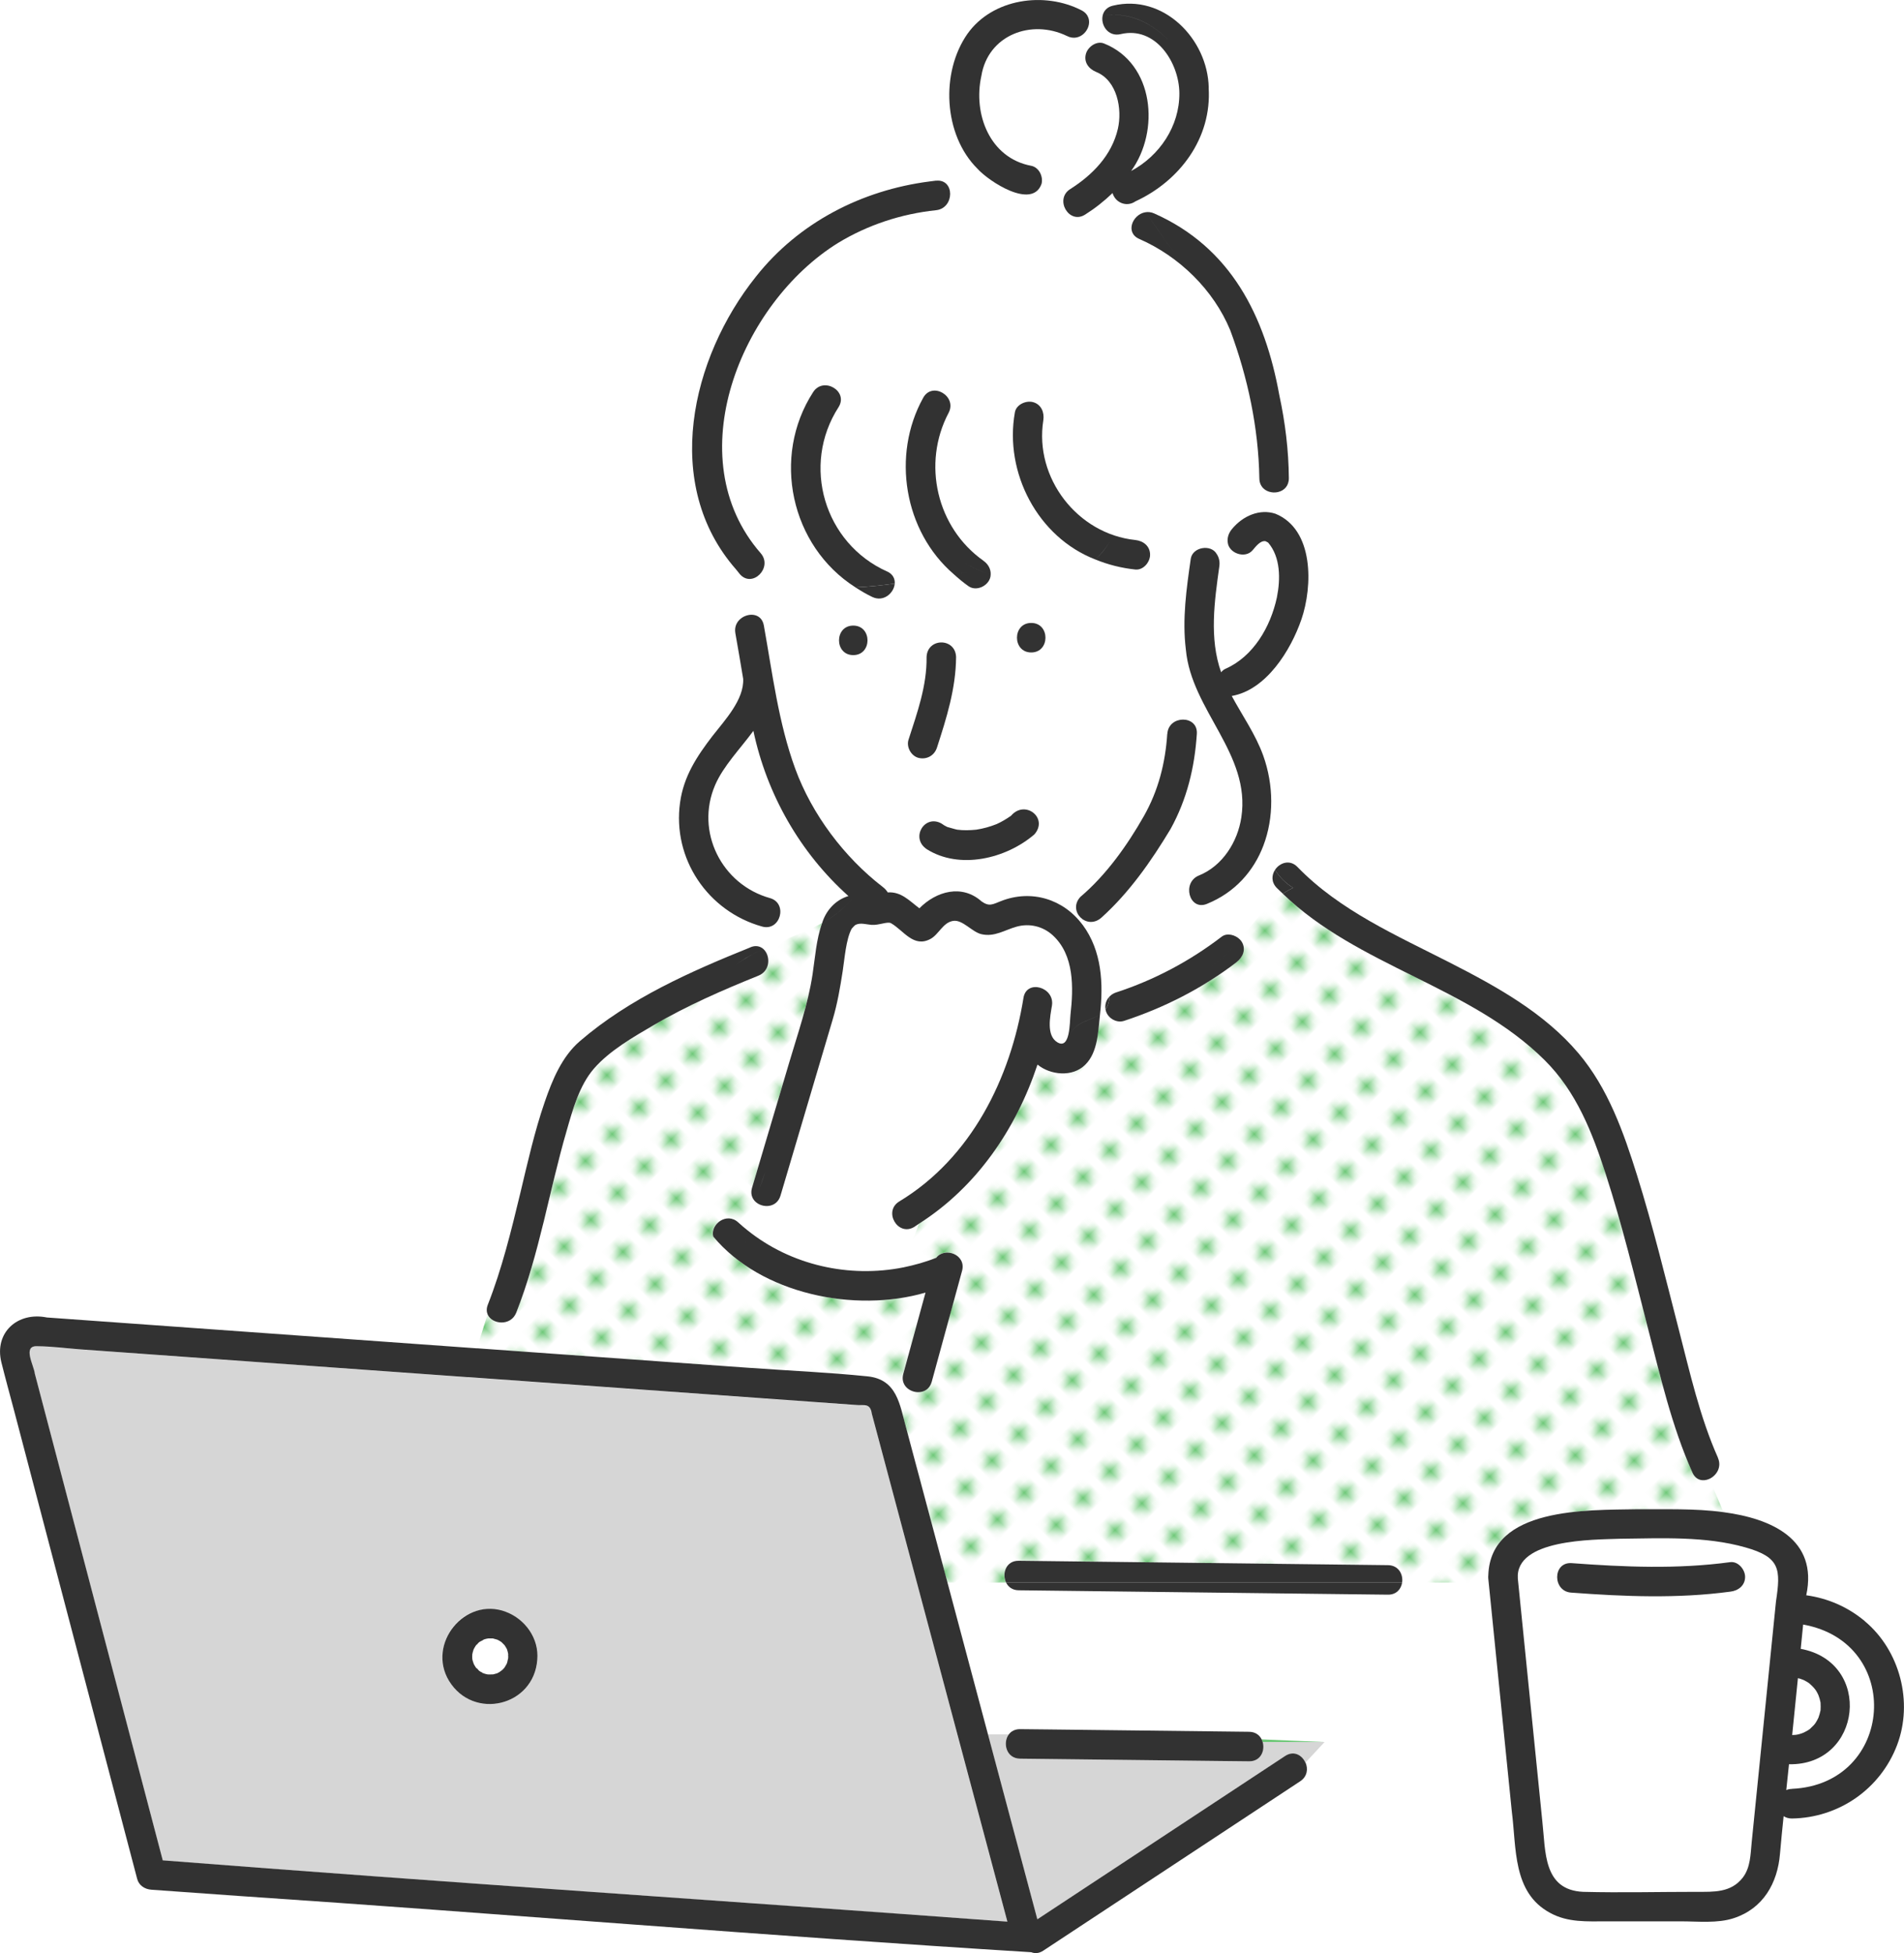<svg xmlns="http://www.w3.org/2000/svg" xmlns:xlink="http://www.w3.org/1999/xlink" id="_&#xB808;&#xC774;&#xC5B4;_2" viewBox="0 0 251.64 258.11"><defs><style>.cls-1{fill:#323232;}.cls-1,.cls-2,.cls-3,.cls-4,.cls-5,.cls-6{stroke-width:0px;}.cls-2{fill:none;}.cls-3{fill:#fff;}.cls-4{fill:url(#_륷딮긬깛_2);}.cls-5{fill:#d6d6d6;}.cls-6{fill:#6ec878;}</style><pattern id="_&#xB977;&#xB52E;&#xAE2C;&#xAE5B;_2" x="0" y="0" width="4.98" height="5.18" patternTransform="translate(5602.09 -8616.17) rotate(-45)" patternUnits="userSpaceOnUse" viewBox="0 0 4.98 5.18"><rect class="cls-2" width="4.98" height="5.18"></rect><rect class="cls-3" x="0" y="0" width="4.98" height="5.18"></rect><circle class="cls-6" cx="2.49" cy="2.59" r="1.06"></circle></pattern></defs><g id="_&#xAE52;&#xADFD;&#xAE42;_1"><path class="cls-6" d="m62.81,220.33s.02.02.03.02c0,0,0,0,0,0-.01,0-.02-.02-.03-.02Z"></path><path class="cls-6" d="m62.81,217.53s.02-.01.03-.02c0,0,0,0,0,0,0,0-.02.02-.03.02Z"></path><path class="cls-6" d="m66.38,220.72s-.05.02-.08.04c-.03.03-.06.05-.09.06.05-.04.11-.08.16-.1Z"></path><path class="cls-6" d="m67.13,218.45s0,.05,0,.08c0,.01,0,.02,0,.03,0-.04,0-.08,0-.11Z"></path><path class="cls-6" d="m67.15,218.61s-.01-.04-.02-.06c0,.05,0,.1,0,.16.02.03.04,0,.01-.1Z"></path><path class="cls-6" d="m65.25,221.29s-.04,0-.07,0c-.01,0-.02,0-.03,0,.04,0,.07,0,.1,0Z"></path><path class="cls-6" d="m65.14,221.3s0,0,0,0c-.05,0-.1,0-.15.01.03,0,.07,0,.14-.01Z"></path><path class="cls-6" d="m62.91,220.45c.09.14.1.05.01-.04-.03-.03-.06-.04-.08-.06.02.03.04.07.07.1Z"></path><path class="cls-6" d="m62.98,217.38c.03-.1-.09.04-.14.13.04-.03.09-.07.14-.13Z"></path><path class="cls-6" d="m63.93,221.19s-.02-.02-.04-.03c0,0-.01,0-.02,0,.02.01.05.02.06.04Z"></path><path class="cls-6" d="m63.78,221.12s.06.02.09.03c-.04-.03-.08-.05-.13-.08-.07-.01-.09,0,.04.05Z"></path><path class="cls-5" d="m126.54,229.24c-3.77-14.14-7.55-28.27-11.32-42.41-.18-.69-.21-.91-.61-1.04-17.57-1.27-35.19-2.52-52.78-3.79l-.15.48.15-.48c-17.09-1.23-34.19-2.46-51.28-3.68-1.87-.13-3.78-.39-5.66-.41-1.98-.1-.4,2.57-.3,3.62,5.64,21.44,11.27,42.88,16.91,64.32,37.19,2.9,74.42,5.35,111.63,8.1-2.2-8.24-4.4-16.48-6.6-24.72Zm-55.52-9.9c-.46,6.16-8.44,8.03-11.66,2.8-1.4-2.34-1.04-5.26.66-7.32,3.82-4.56,11.47-1.38,11,4.52Z"></path><path class="cls-3" d="m67.16,218.93c0-.06-.01-.14-.02-.21-.02-.02-.02-.09-.01-.19-.05-.18-.1-.37-.15-.55-.1-.18-.2-.36-.32-.53-.13-.13-.27-.27-.4-.4,0,0,0,0-.01-.01-.17-.12-.35-.21-.53-.31-.2-.06-.41-.12-.61-.17-.19-.01-.38-.02-.57,0,0,0-.02,0-.03,0-.22.03-.39.08-.6.15-.12.12-.42.21-.56.31-.05.03-.37.23-.08.05.28-.17,0,.02-.06.07-.06.05-.14.16-.22.26-.01.04-.06.09-.14.13-.11.15-.19.31-.27.47-.09.24-.15.5-.2.75.01-.04.02-.05.02-.09.02-.16.09-.3,0,0-.02.2-.01.41,0,.61.04.23.13.45.2.68.07.15.16.29.25.42.03.02.06.04.08.06.13.12.27.31.36.4,0,0,0,0,0,0,.14.11.28.18.46.26.04,0,.09.04.15.09.17.06.35.11.52.14.19,0,.39.03.58,0-.06-.01,0-.05.18-.02.17-.04.34-.09.51-.14,0,0,0,0,0,0,0,0,0,0,0,0,.18-.09.34-.19.51-.31-.09.05-.09.02.09-.07.13-.1.23-.23.35-.35.11-.17.2-.33.3-.5.11-.22.12-.47.19-.71,0-.09,0-.18.01-.27Z"></path><path class="cls-6" d="m239.21,222.52s.03.03,0,0h0Z"></path><path class="cls-3" d="m238.31,214.69c-.11,1.07-.22,2.14-.32,3.21,9.59,1.76,8.12,15.44-1.55,15.25-.12,1.14-.24,2.27-.36,3.41,14.1-.4,16.04-19.11,2.23-21.86Z"></path><path class="cls-3" d="m139.11,123.58c-1.29-1.18-3.05-1.58-4.74-1.13-1.6.43-2.92,1.4-4.67,1-1.25-.29-2.47-1.93-3.71-1.76-1.37.19-1.9,1.78-3.01,2.38-2.27,1.24-3.56-1.12-5.23-2.07-.46-.26-1.59.29-2.57.22-.69-.05-1.47-.34-2.12,0-.16.08-.45.47-.51.51-.75,1.39-.93,3.95-1.19,5.63-.34,2.18-.69,4.25-1.32,6.37-2.3,7.76-4.6,15.52-6.9,23.28-.49,1.67-2.45,1.68-3.37.73-.43,1.27-.79,2.5-1.01,3.83,5.76,4.62,13.44,6.34,20.62,4.91.15-1.76,1.35-3.56,2.06-5.78-.22.14-.42.3-.65.44-2.16,1.3-4.11-2.07-1.97-3.37,9.5-5.74,14.7-16.24,16.42-26.92.41-2.48,4.15-1.41,3.76,1.04-.23,1.4-.79,3.95.72,4.85,1.7,1.02,1.62-2.72,1.73-3.66.41-3.55.52-7.88-2.36-10.5Z"></path><path class="cls-4" d="m196.7,208.15c.3-9,13.08-8.58,19.62-8.71,3.66.02,7.66-.13,11.47.39l-1.87-4.4c-.81.36-1.76.22-2.23-.83-2.73-6.11-4.25-12.74-5.91-19.2-1.74-6.77-3.39-13.57-5.54-20.22-1.79-5.55-3.87-10.91-8.09-15.09-9.85-9.77-24.63-12.36-34.6-21.99-2.3,1.55-3.92,3.92-5.68,6.05.91.93.53,2.3-.44,3-4.48,3.43-9.54,6.02-14.89,7.76-1.05.34-2.27-.46-2.43-1.53-.21.29-.46.52-.75.7-.25,2.17-.27,4.98-1.95,6.62-1.67,1.69-4.61,1.38-6.31-.02-2.82,8.49-8.02,16.16-15.65,21.02-.71,2.22-1.91,4.01-2.06,5.78,1.47-.29,2.91-.7,4.31-1.26,1.12-1.5,4.02-.45,3.43,1.71-.17.61-.34,1.22-.5,1.83-1.17,4.28-2.34,8.55-3.51,12.83-.26.96-1.01,1.37-1.77,1.37-.43,1.64-1.03,3.16-1.61,4.7,1.82,6.82,3.64,13.65,5.47,20.47h7.75c-.57-1.16-.01-2.9,1.66-2.88,2.04.02,4.07.05,6.11.07,14.24.17,28.47.34,42.71.51,1.4.02,2.01,1.23,1.86,2.3h11.45c-.03-.32-.09-.67-.05-.98Z"></path><path class="cls-3" d="m168.56,73.38c-.12-.5-.58-1.29-.97-1.68-.04-.03-.28-.15-.34-.18-.7-.12-1.3.71-1.71,1.19-.98,1.16-3.16.41-3.29-1.05-.59.46-1.08.98-1.45,1.57.3.46.42,1.03.34,1.63-.64,4.6-1.35,9.52.24,13.99.15-.2.34-.36.57-.46,5.16-2.38,8.25-9.51,6.61-15.01Z"></path><path class="cls-6" d="m166.74,229.85c.06.11.09.23.13.35h8.05l-8.17-.35Z"></path><path class="cls-5" d="m172.53,232.93l2.53-2.73h-8.2c.33,1.13-.25,2.57-1.78,2.55-1.27-.01-2.54-.03-3.81-.04-8.82-.1-17.65-.21-26.47-.31-1.83-.02-2.32-2.1-1.48-3.21h-2.75c2.18,8.15,4.35,16.3,6.53,24.46,10.92-7.2,21.84-14.4,32.76-21.59,1.15-.76,2.24-.09,2.67.89Z"></path><path class="cls-3" d="m98.56,69.01c.67,2.23,1.69,3.93,2.97,5.2h2.23-2.23c2.86,2.85,7.02,3.56,11.52,3.4-8.58-5.47-11.09-17.25-5.59-25.78,1.33-2.12,4.71-.16,3.37,1.97-4.96,7.67-1.91,18,6.43,21.73.76.36,1.04.98.99,1.6,2.67-.37,5.32-.87,7.79-1.26-6.56-5.65-8.21-15.72-4.03-23.27,1.17-2.22,4.54-.25,3.37,1.97-3.53,6.69-1.59,15.17,4.62,19.55.62.44,1,1.12.95,1.83,4.88,1.62,10.3,1.21,13.82-2.02-2.67-1.1-5.08-2.81-6.92-5.1-3.26-4.06-4.52-9.21-3.71-14.32.24-1.39,2.32-1.9,3.21-.87,10.99,2.38,16.58,12.08,19.77,22.13.09-.65.18-1.29.27-1.94.26-1.55,2.69-1.93,3.43-.59.37-.59.86-1.11,1.45-1.57-.08-.59.12-1.21.53-1.71,1.49-1.81,3.73-2.74,5.78-2.06.22-.96.37-1.92.39-2.88-1.12.29-2.5-.31-2.51-1.81-.1-6.65-1.53-13.32-3.84-19.54-2.21-5.36-6.76-9.77-12.04-12.09-1.89-.83-.88-3.24.81-3.52-.4-.5-.83-.99-1.3-1.46-1.15.8-2.65.19-3.02-1.1-1.11,1.07-2.33,2.03-3.63,2.85-2.13,1.35-4.08-2.03-1.97-3.37,2.95-1.87,5.49-4.46,6.3-7.96.6-2.59-.07-6.39-2.86-7.52-.98-.4-1.67-1.28-1.36-2.4.26-.93,1.42-1.76,2.4-1.36,6.63,2.64,7.4,11.57,3.57,16.85,3.77-2.02,6.41-5.93,6.38-10.29-.03-4.03-3.14-8.89-7.76-7.8-1.67.4-2.68-1.23-2.37-2.49-.63.08-1.25.2-1.88.37.45,1.41-1.12,3.26-2.86,2.36-4.69-2.26-10.42-.15-11.3,5.29-1.11,5.01,1.1,10.85,6.59,11.87,1.04.19,1.62,1.45,1.36,2.4-1.25,3.44-6.98-.35-8.48-2.03-2.2.13-4.48.53-6.32,1.7.29-.04.57-.08.86-.11,2.5-.26,2.47,3.64,0,3.9-4.58.48-9.02,1.94-12.96,4.33-6.67,4.05-11.14,10.56-13.67,17.85-2.81,8.07-2.33,16.49,3.46,23.15.3.35.46.73.49,1.11h.49c-1.28-1.27-2.29-2.97-2.97-5.2Z"></path><path class="cls-3" d="m168.73,117.32c-.73-.76-.67-1.68-.22-2.37-.65-.99-1.13-2.1-1.53-3.21-1.28,3.37-3.75,6.21-7.48,7.72-2.33.94-3.33-2.83-1.04-3.76,3.12-1.26,5.12-4.45,5.6-7.68.6-4-.9-7.77-2.88-11.16-4.6-7.18-5.4-12.74-4.07-21.1-3.18-10.05-8.78-19.75-19.77-22.13.48.48.67,1.19.55,1.91-1.21,7.62,4.49,15.03,12.16,15.82,1.05.11,1.95.8,1.95,1.95,0,.98-.9,2.06-1.95,1.95-1.82-.19-3.61-.64-5.29-1.33-3.52,3.23-8.94,3.64-13.82,2.02-.03,1.33-1.79,2.32-2.92,1.53-.7-.49-1.36-1.04-1.98-1.61-2.46.39-5.12.89-7.79,1.26-.09,1.23-1.46,2.48-2.96,1.77-.78-.37-1.52-.81-2.24-1.28-4.5.16-8.66-.55-11.52-3.4h-.49c.16,1.65-1.91,3.2-3.25,1.65-.17-.2-.33-.41-.49-.61.06,2.15.23,4.29.68,6.44,1.03-.76,2.68-.63,2.97.95,1.15,6.33,1.93,12.87,4.15,18.94,2.21,6.04,6.48,11.71,11.57,15.63.27.2.49.45.66.72,0,0,0,0,0,0,1.78-.12,2.83,1.07,4.18,2.1,2.25-2.28,5.64-3.21,8.22-.91,1.02.71,1.46.38,2.58-.05,3.99-1.56,8.24-.28,10.78,3.16,2.53,3.42,2.74,7.77,2.28,11.85,0,0,0,0,0,0,.29-.18.54-.41.75-.7-.12-.64.1-1.25.53-1.69,0-.09.02-.18.02-.28,0,.1-.01.18-.02.28.23-.24.53-.43.86-.54,5.04-1.64,9.75-4.14,13.96-7.37.72-.55,1.81-.25,2.41.37,1.75-2.13,3.38-4.5,5.68-6.05-.27-.26-.55-.51-.82-.78Zm-55.96-30.74c-2.51,0-2.51-3.9,0-3.9s2.51,3.9,0,3.9Zm7.29,11.19c1.16-3.6,2.43-7.12,2.39-10.94.1-2.55,3.81-2.58,3.9,0-.02,4.16-1.26,8.06-2.53,11.98-.34,1.04-1.33,1.61-2.4,1.36-1-.23-1.68-1.43-1.36-2.4Zm16.64,12.5c-3.73,3.22-9.91,4.71-14.27,1.93-2.14-1.46-.28-4.6,1.97-3.37.24.18.5.33.77.46.44.11.87.27,1.33.36.83.1,1.67.08,2.5,0,0,0,0,0,0,0,.93-.14,1.83-.39,2.7-.74.67-.3,1.32-.68,1.91-1.11,1.86-2.15,4.96.29,3.08,2.47Zm-.42-24.04c-2.51,0-2.51-3.9,0-3.9s2.51,3.9,0,3.9Zm14.61,29.01c-1.63,2.17-3.26,4.28-5.35,6.04-.81.68-1.96.8-2.76,0-.7-.7-.81-2.08,0-2.76,3.39-2.86,6.19-6.8,8.37-10.65,1.92-3.38,2.85-7.03,3.1-10.89.16-2.5,4.06-2.51,3.9,0-.26,6.77-3.05,13.02-7.27,18.25Z"></path><path class="cls-4" d="m99.07,180.77c5.18.37,10.4.59,15.56,1.12,3.95.4,4.27,3.77,5.11,6.77.57-1.54,1.18-3.07,1.61-4.7-1.17,0-2.39-.94-1.99-2.41.17-.61.34-1.22.5-1.83.81-2.97,1.63-5.94,2.44-8.92-9.31,2.72-21.73.21-28.06-7.41-2.47,4.81-4.93,8.59-7.4,13.52,2.47-4.93,4.93-8.71,7.4-13.52-.41-1.59,1.77-3.28,3.31-1.86.39.36.79.7,1.21,1.03.21-1.32.57-2.55,1.01-3.83-.41-.42-.61-1.03-.39-1.77,1.64-5.51,3.27-11.03,4.91-16.54,1.15-3.86,2.48-7.67,3.09-11.66.33-2.14.49-4.65,1.26-6.78-2.42,1.35-5.14,2.17-7.77,3.41.96.84.98,2.89-.63,3.54-4.72,1.9-9.42,3.95-13.82,6.52-2.7,1.57-5.87,3.37-7.93,5.77-1.92,2.23-2.79,5.44-3.6,8.2-2.32,7.99-3.6,16.28-6.66,24.04-.72,1.83-3.23,1.57-3.79.22l-1.41,4.49c12.01.86,24.03,1.73,36.04,2.59Z"></path><path class="cls-6" d="m66.22,220.82s0,0,0,0c0,0,0,0,0,0Z"></path><path class="cls-3" d="m230.68,204.48c-5.29-1.5-11.09-1.19-16.53-1.14-3.64.13-13.88.03-13.54,5.26l3.24,32.09c.45,3.95.08,9.06,5.39,9.31,5,.13,10.01,0,15.01,0,2.26,0,4.55.13,6.1-1.89,1.03-1.33,1.01-3.05,1.17-4.66.51-5.09,1.03-10.18,1.54-15.28.56-5.51,1.11-11.03,1.67-16.54.62-4.26.63-5.83-4.05-7.15Zm-1.99,5.85c-6.98.95-14.01.65-21.01.13-2.5-.14-2.51-4.04,0-3.9,3.5.2,7.01.48,10.52.52,3.51.04,7-.26,10.49-.65,1.05-.12,1.95.99,1.95,1.95,0,1.14-.9,1.83-1.95,1.95Z"></path><path class="cls-1" d="m154.27,96.97c-.25,3.86-1.18,7.51-3.1,10.89-2.18,3.84-4.99,7.79-8.37,10.65-1.75,1.85.8,4.48,2.76,2.76,3.69-3.32,6.59-7.47,9.14-11.71,2.17-3.92,3.19-8.14,3.48-12.59.16-2.51-3.74-2.5-3.9,0Z"></path><path class="cls-1" d="m112.77,86.57c2.51,0,2.51-3.9,0-3.9s-2.51,3.9,0,3.9Z"></path><path class="cls-1" d="m136.29,82.32c-2.51,0-2.51,3.9,0,3.9s2.51-3.9,0-3.9Z"></path><path class="cls-1" d="m122.44,112.19c4.36,2.78,10.53,1.29,14.27-1.93,1.89-2.17-1.24-4.62-3.08-2.47-.59.42-1.24.81-1.91,1.11-.87.35-1.78.6-2.7.74,0,0,0,0,0,0-.83.08-1.67.11-2.5,0-.45-.09-.88-.25-1.33-.36-.27-.13-.53-.28-.77-.46-2.24-1.24-4.11,1.91-1.97,3.37Z"></path><path class="cls-1" d="m172,81.86c1.51-4.42,1.66-11.89-3.43-13.97-.29,1.24-.7,2.48-1.11,3.72.41-1.24.83-2.48,1.11-3.72-2.05-.68-4.3.24-5.78,2.06-.41.5-.61,1.12-.53,1.71.7-.54,1.55-.99,2.6-1.34-1.05.35-1.9.8-2.6,1.34.13,1.46,2.31,2.22,3.29,1.05.41-.47,1.01-1.31,1.71-1.19.06.04.3.15.34.18,1.66,1.94,1.64,4.83,1.16,7.24-.84,3.92-3.13,7.83-6.8,9.44-.23.1-.42.27-.57.46-1.59-4.48-.88-9.4-.24-13.99.09-.6-.03-1.17-.34-1.63-.82,1.3-1.15,2.93-1.15,4.89,0-1.96.33-3.59,1.15-4.89-.73-1.33-3.16-.96-3.43.59-.57,3.98-1.15,8.02-.65,12.04.73,8.02,8.61,13.78,7.33,22.16-.48,3.23-2.48,6.42-5.6,7.68-2.3.93-1.29,4.7,1.04,3.76,3.73-1.51,6.2-4.35,7.48-7.72-.3-.83-.56-1.65-.82-2.42.26.77.52,1.6.82,2.42,1.39-3.68,1.37-7.98-.03-11.89-1.01-2.8-2.75-5.26-4.16-7.87,4.56-.79,7.81-6.04,9.21-10.12Z"></path><path class="cls-1" d="m169.08,52.22c-1.89-10.44-6.39-19.52-16.55-24.02-.4-.18-.8-.21-1.16-.15,1.6,2.03,2.73,4.21,4.38,5.86-1.65-1.65-2.78-3.82-4.38-5.86-1.69.28-2.7,2.69-.81,3.52,5.28,2.31,9.83,6.72,12.04,12.09,2.31,6.22,3.73,12.89,3.84,19.54,0,1.49,1.4,2.09,2.51,1.81.03-1.7-.37-3.4-1.5-5.1,1.13,1.7,1.52,3.4,1.5,5.1.76-.19,1.39-.79,1.39-1.81-.03-3.7-.48-7.37-1.26-10.98Z"></path><path class="cls-1" d="m62.39,218.64c.09-.3.02-.16,0,0h0Z"></path><path class="cls-1" d="m62.84,220.35s0,0,0,0c.03.02.05.03.08.06-.02-.02-.05-.04-.08-.06Z"></path><path class="cls-1" d="m66.22,220.82s.06-.04.09-.07c-.18.08-.18.11-.09.07Z"></path><path class="cls-1" d="m66.84,212.99c-5.41-2.02-10.46,4.23-7.49,9.14,3.22,5.24,11.2,3.36,11.66-2.8.25-2.81-1.58-5.37-4.18-6.34Zm.11,6.91c-.1.17-.19.34-.3.5-.11.12-.22.25-.35.35.03-.01.04-.02.08-.04-.06.02-.11.06-.16.1,0,0,0,0,0,0-.17.12-.33.23-.51.31,0,0,0,0,0,0,0,0,0,0,0,0-.17.05-.34.1-.51.14.02,0,.04,0,.07,0-.03,0-.07,0-.1,0-.06.02-.12.02-.15.01-.2.02-.39,0-.58,0-.18-.04-.35-.08-.52-.14.01.01.02.02.04.03-.01-.01-.04-.02-.06-.04-.07-.02-.28-.1-.13-.08-.18-.08-.32-.15-.46-.26,0,0,0,0,0,0-.09-.09-.23-.28-.36-.4.15.24-.03.05-.08-.06-.01,0-.02-.02-.03-.02.01,0,.02.02.03.02-.09-.14-.18-.28-.25-.42-.07-.23-.17-.44-.2-.68-.01-.2-.02-.41,0-.61,0,.03-.01.04-.02.09.05-.25.11-.51.2-.75.09-.16.17-.32.27-.47-.01,0-.02.01-.03.02,0,0,.02-.02.03-.02.04-.08.17-.23.14-.13.08-.09.16-.2.22-.26.05-.05.34-.24.06-.07-.29.18.03-.02.08-.05.14-.09.44-.19.56-.31.21-.07.38-.12.6-.15,0,0,.02,0,.03,0,.19-.01.38,0,.57,0,.21.05.41.11.61.17.18.1.37.19.53.31,0,0,0,0,.01.01.13.13.27.27.4.4.12.17.22.35.32.53.06.18.11.36.15.55,0-.03,0-.05,0-.08,0,.03,0,.07,0,.11.02.05.05.22,0,.16,0,.08.02.15.02.21,0,.09,0,.18-.01.27-.08.24-.08.48-.19.71Z"></path><path class="cls-1" d="m65,221.31s.1,0,.15-.01c.01,0,.02,0,.03,0-.17-.03-.25.01-.18.02Z"></path><path class="cls-1" d="m63.88,221.15s.01,0,.02,0c-.06-.05-.11-.08-.15-.09.05.02.09.05.13.08Z"></path><path class="cls-1" d="m62.98,217.38c-.05.06-.09.1-.14.13,0,0,0,0,0,0,.08-.05.12-.1.14-.13Z"></path><path class="cls-1" d="m67.14,218.72c0-.06,0-.1,0-.16,0-.01,0-.02,0-.03-.01.1,0,.17.01.19Z"></path><path class="cls-1" d="m121.43,100.16c1.07.24,2.06-.32,2.4-1.36,1.27-3.92,2.5-7.81,2.53-11.98-.09-2.57-3.8-2.56-3.9,0,.05,3.81-1.23,7.34-2.39,10.94-.31.97.37,2.17,1.36,2.4Z"></path><path class="cls-1" d="m172.53,232.93l-1.94,2.09,1.94-2.09c-.43-.98-1.52-1.64-2.67-.89-10.92,7.2-21.84,14.4-32.76,21.59-2.18-8.15-4.35-16.3-6.53-24.46h-2.37,2.37c-1.78-6.68-3.57-13.37-5.35-20.05h-1.84,1.84c-1.82-6.82-3.64-13.64-5.47-20.47-.88,2.37-1.69,4.79-1.69,7.75,0-2.96.81-5.38,1.69-7.75-.84-3.01-1.17-6.38-5.11-6.77-5.17-.53-10.38-.75-15.56-1.12-12.01-.86-24.03-1.73-36.04-2.59l-1.2,3.81c17.13,1.23,34.27,2.46,51.4,3.69,1,.09,1.76-.29,1.98,1.14,5.97,22.38,11.95,44.75,17.92,67.13-37.21-2.75-74.44-5.2-111.63-8.1-5.64-21.44-11.27-42.88-16.91-64.32-.11-1.07-1.67-3.71.3-3.62,1.88.01,3.79.27,5.66.41,17.09,1.23,34.19,2.46,51.28,3.68l1.2-3.81c-18.95-1.36-37.9-2.72-56.85-4.08-3.86-.78-6.97,1.98-6.01,5.92.54,2.16,1.13,4.3,1.7,6.45,2.88,10.95,5.75,21.9,8.63,32.84,2.54,9.66,5.08,19.32,7.62,28.98.23.88,1.02,1.37,1.88,1.43,3.83.27,7.65.55,11.48.82,34.94,2.35,69.9,5.29,104.81,7.44.47.19,1.02.17,1.59-.21,9.91-6.53,19.81-13.06,29.72-19.59,1.41-.93,2.82-1.86,4.23-2.79.95-.63,1.06-1.66.7-2.48Z"></path><path class="cls-1" d="m162.98,229.69l3.76.16c-.28-.57-.83-.99-1.65-1-8.82-.1-17.65-.21-26.47-.31-1.27-.01-2.54-.03-3.81-.04-.68,0-1.17.28-1.48.69h6.56-6.56c-.84,1.11-.35,3.19,1.48,3.21,8.82.1,17.65.21,26.47.31,1.27.01,2.54.03,3.81.04,1.69.02,2.24-1.73,1.65-2.9l-3.76-.16Z"></path><path class="cls-1" d="m143.09,122.23c-2.54-3.44-6.79-4.72-10.78-3.16-1.12.44-1.56.77-2.58.05-2.58-2.3-5.97-1.37-8.22.91-1.35-1.02-2.41-2.22-4.18-2.1,0,0,0,0,0,0-.17-.27-.39-.52-.66-.72-5.09-3.92-9.36-9.59-11.57-15.63-2.22-6.07-3.01-12.61-4.15-18.94-.29-1.59-1.94-1.71-2.97-.95.38,1.84.97,3.68,1.89,5.52l1.3-1.3-1.3,1.3c-.92-1.84-1.5-3.68-1.89-5.52-.57.42-.95,1.11-.79,1.99.36,1.99.69,4,1.03,6.01.15,2.76-2.46,5.52-4.04,7.55-2.08,2.71-3.82,5.34-4.3,8.81-1.04,7.42,3.66,14.38,10.84,16.39,2.42.68,3.45-3.08,1.04-3.76-6.38-1.78-9.91-8.78-7.24-14.95,1.11-2.55,3.3-4.76,5.05-7.15,1.77,8.37,6.16,16.1,12.56,21.83-1.71.51-2.97,1.91-3.48,3.58,1.57-.88,3.02-1.98,4.22-3.58-1.2,1.6-2.64,2.7-4.22,3.58-.77,2.13-.93,4.63-1.26,6.78-.61,3.99-1.95,7.8-3.09,11.66-1.64,5.51-3.27,11.03-4.91,16.54-.22.74-.01,1.35.39,1.77.42-1.22.9-2.49,1.38-3.93-.48,1.45-.96,2.71-1.38,3.93.92.95,2.87.93,3.37-.73,2.3-7.76,4.6-15.52,6.9-23.28.63-2.12.98-4.19,1.32-6.37.26-1.68.44-4.24,1.19-5.63.05-.04.35-.43.51-.51.65-.33,1.43-.05,2.12,0,.97.07,2.11-.48,2.57-.22,1.67.95,2.97,3.3,5.23,2.07,1.1-.6,1.64-2.19,3.01-2.38,1.24-.17,2.46,1.47,3.71,1.76,1.74.4,3.07-.56,4.67-1,1.68-.46,3.44-.05,4.74,1.13,2.88,2.62,2.76,6.96,2.36,10.5-.11.95-.02,4.68-1.73,3.66-1.51-.9-.95-3.45-.72-4.85.39-2.45-3.35-3.52-3.76-1.04-1.72,10.68-6.92,21.18-16.42,26.92-2.15,1.3-.19,4.67,1.97,3.37.22-.14.43-.3.65-.44.29-.92.5-1.9.5-2.99,0,1.09-.21,2.07-.5,2.99,7.63-4.86,12.83-12.53,15.65-21.02,1.7,1.4,4.64,1.7,6.31.02,1.68-1.64,1.7-4.44,1.95-6.62-1.26.81-3.09.9-3.91,2.53.81-1.63,2.65-1.73,3.91-2.53,0,0,0,0,0,0,.47-4.08.25-8.43-2.28-11.85Z"></path><path class="cls-1" d="m146.11,133.38c.3-.41.49-.95.53-1.69-.43.44-.64,1.05-.53,1.69Z"></path><path class="cls-1" d="m164.13,124.48c-.07-.12-.16-.23-.26-.33-2.06,2.51-4.32,4.67-8.11,4.67,3.79,0,6.05-2.16,8.11-4.67-.6-.61-1.69-.92-2.41-.37-4.21,3.23-8.92,5.73-13.96,7.37-.34.11-.63.3-.86.54-.04.74-.23,1.28-.53,1.69.16,1.07,1.38,1.87,2.43,1.53,5.36-1.75,10.42-4.34,14.89-7.76.83-.64,1.28-1.68.7-2.67Z"></path><path class="cls-1" d="m99.2,125.18c-7.96,3.21-16.01,6.76-22.58,12.42-2.37,2.05-3.62,5.11-4.62,8-1.36,3.94-2.27,8.04-3.24,12.09-1.2,4.97-2.42,9.97-4.29,14.73-.19.48-.17.91-.03,1.26l1.31-4.16-1.31,4.16c.56,1.35,3.07,1.61,3.79-.22,3.06-7.77,4.34-16.05,6.66-24.04.8-2.76,1.67-5.97,3.6-8.2,2.07-2.39,5.23-4.19,7.93-5.77,4.41-2.57,9.1-4.62,13.82-6.52,1.62-.65,1.6-2.7.63-3.54-1.24.58-2.46,1.25-3.61,2.11,1.15-.87,2.37-1.53,3.61-2.11-.41-.35-.98-.5-1.67-.22Z"></path><path class="cls-1" d="m142.97,1.38c-4.92-2.55-11.78-1.58-15.1,3.08-3.59,5.12-3.18,13.36,1.3,17.82,1.1-.07,2.19-.07,3.19-.07-1,0-2.09,0-3.19.07,1.5,1.68,7.24,5.46,8.48,2.03.26-.95-.32-2.2-1.36-2.4-5.49-1.03-7.7-6.86-6.59-11.87.88-5.43,6.62-7.55,11.3-5.29,1.74.9,3.32-.95,2.86-2.36-.37.1-.74.2-1.11.33.37-.12.74-.23,1.11-.33-.13-.39-.4-.75-.89-1.01Z"></path><path class="cls-1" d="m159.75,11.58c-.13-6.45-6.02-12.44-12.67-10.83-.77.18-1.2.69-1.34,1.27,2.9-.35,5.81.39,8.71,3.3-2.9-2.9-5.81-3.64-8.71-3.3-.31,1.26.7,2.89,2.37,2.49,4.62-1.1,7.73,3.76,7.76,7.8.03,4.36-2.61,8.27-6.38,10.29,3.84-5.28,3.06-14.21-3.57-16.85-.98-.4-2.14.43-2.4,1.36-.31,1.12.38,2,1.36,2.4,2.79,1.13,3.46,4.93,2.86,7.52-.81,3.5-3.35,6.09-6.3,7.96-2.11,1.34-.16,4.72,1.97,3.37,1.3-.82,2.52-1.78,3.63-2.85.37,1.29,1.87,1.9,3.02,1.1-.62-.63-1.3-1.24-2.12-1.78.81.54,1.49,1.15,2.12,1.78,5.84-2.69,10.11-8.34,9.68-15.02Z"></path><path class="cls-1" d="m123.71,23.87c-.29.03-.58.07-.86.11-.84.53-1.59,1.22-2.19,2.13.6-.91,1.35-1.6,2.19-2.13-8.94,1.15-17.27,5.41-22.93,12.56-8.61,10.75-12.49,27.52-2.63,38.72-.03-1.21-.04-2.43-.04-3.64,0,1.21,0,2.43.04,3.64.17.2.32.41.49.61,1.65,1.9,4.4-.87,2.76-2.76-11.01-12.61-2.63-33.04,10.21-41,3.93-2.39,8.38-3.85,12.96-4.33,2.47-.26,2.5-4.16,0-3.9Z"></path><path class="cls-1" d="m113.05,77.61c.72.47,1.46.91,2.24,1.28,1.5.71,2.87-.54,2.96-1.77-1.75.24-3.5.43-5.2.49Z"></path><path class="cls-1" d="m117.26,75.53c-8.34-3.73-11.38-14.06-6.43-21.73,1.34-2.13-2.03-4.09-3.37-1.97-5.51,8.53-2.99,20.32,5.59,25.78,1.7-.06,3.45-.25,5.2-.49.05-.62-.23-1.24-.99-1.6Z"></path><path class="cls-1" d="m129.99,74.11c-6.21-4.38-8.15-12.86-4.62-19.55,1.17-2.22-2.19-4.19-3.37-1.97-4.18,7.55-2.53,17.62,4.03,23.27.83-.13,1.64-.25,2.42-.35-.78.1-1.59.22-2.42.35.63.57,1.28,1.12,1.98,1.61,1.14.79,2.9-.2,2.92-1.53-1.32-.44-2.59-1.02-3.78-1.73,1.19.71,2.47,1.29,3.78,1.73.05-.71-.33-1.4-.95-1.83Z"></path><path class="cls-1" d="m150.05,71.36c-7.66-.8-13.37-8.21-12.16-15.82.16-1.04-.27-2.1-1.36-2.4-.93-.25-2.23.32-2.4,1.36-1.42,7.95,3.02,16.49,10.63,19.43.71-.66,1.36-1.42,1.9-2.31-.54.9-1.18,1.66-1.9,2.31,1.68.69,3.47,1.14,5.29,1.33,1.05.11,1.95-.97,1.95-1.95,0-1.15-.9-1.84-1.95-1.95Z"></path><path class="cls-1" d="m246.44,214.21c-2.24-1.87-4.88-3.01-7.72-3.4,1.6-7.44-4.67-10.15-10.93-10.98l.93,2.19-.93-2.19c-3.81-.52-7.81-.36-11.47-.39-6.53.13-19.32-.3-19.62,8.71-.04.31.02.66.05.98h3.54-3.54c1.02,10.1,2.04,20.19,3.06,30.29.62,4.8.09,10.68,5.04,13.35,2.36,1.31,4.93,1.13,7.51,1.13h9.81c2.23,0,4.82.29,6.97-.42,3.89-1.27,5.79-4.63,6.11-8.51.14-1.66.31-3.31.48-4.97.29.19.65.31,1.09.31,6.2-.09,11.69-3.89,13.9-9.69,2.16-5.68.39-12.51-4.28-16.4Zm-11.72-2.58c-1.07,10.61-2.14,21.21-3.21,31.82-.16,1.6-.15,3.32-1.17,4.66-1.56,2.02-3.85,1.89-6.1,1.89-5,0-10.01.13-15.01,0-5.31-.25-4.94-5.35-5.39-9.31-1.08-10.7-2.16-21.39-3.24-32.09-.35-5.22,9.91-5.13,13.54-5.26,5.45-.06,11.25-.36,16.53,1.14,4.62,1.3,4.69,2.88,4.05,7.15Zm2.88,10.13c.26.05.52.15.78.25.32.17.53.27.79.48.25.21.47.45.69.69-.14-.14-.15-.15-.12-.12.27.28.43.6.59.95.12.32.22.64.28.98,0,0,0,0,0,.02.02.33.02.67,0,1-.07.32-.16.67-.28.98-.12.27-.25.48-.4.72-.06.1-.36.42-.06.09-.2.26-.47.46-.68.69,0,0,0,0,0,0-.24.18-.51.32-.77.45-.33.15-.8.29-1.14.32-.14,0-.28.02-.42.02.25-2.51.51-5.01.76-7.52Zm-.78,14.64c-.28,0-.52.06-.74.15.12-1.14.24-2.27.36-3.41,9.67.18,11.13-13.49,1.55-15.25.11-1.07.22-2.14.32-3.21,13.35,2.38,12.07,21.11-1.49,21.71Z"></path><path class="cls-1" d="m228.69,206.43c-6.98.95-14.01.65-21.01.13-2.51-.14-2.5,3.76,0,3.9,7,.52,14.03.81,21.01-.13,1.05-.12,1.95-.81,1.95-1.95,0-.96-.9-2.07-1.95-1.95Z"></path><path class="cls-1" d="m168.51,114.95c-.45.69-.51,1.61.22,2.37.26.27.55.52.82.78.43-.29.89-.55,1.37-.77-1.01-.61-1.79-1.43-2.41-2.37Z"></path><path class="cls-1" d="m227.05,192.63c-2.4-5.38-3.72-11.32-5.19-17-1.75-6.79-3.4-13.62-5.5-20.32-1.79-5.71-3.82-11.48-7.73-16.11-4.52-5.35-10.82-8.83-16.97-11.97-7.04-3.6-14.59-6.89-20.18-12.66-1.01-1.05-2.36-.56-2.98.39.62.94,1.4,1.76,2.41,2.37.15-.07.28-.15.44-.21-.15.06-.29.14-.44.21,1.12.67,2.52,1.09,4.34,1.09-1.82,0-3.22-.42-4.34-1.09-.48.22-.94.48-1.37.77,9.97,9.64,24.76,12.22,34.6,21.99,4.21,4.18,6.29,9.54,8.09,15.09,2.15,6.65,3.8,13.45,5.54,20.22,1.66,6.45,3.18,13.09,5.91,19.2.47,1.05,1.43,1.19,2.23.83l-2.27-5.33,2.27,5.33c.95-.43,1.68-1.57,1.13-2.8Z"></path><path class="cls-1" d="m132.97,209.13c.28.58.83,1.01,1.66,1.02,14.24.17,28.47.34,42.71.51,2.04.02,4.07.05,6.11.07,1.11.01,1.73-.75,1.86-1.6h-52.34Z"></path><path class="cls-1" d="m183.45,206.83c-16.27-.19-32.55-.39-48.82-.58-1.68-.02-2.23,1.71-1.66,2.88h52.34c.16-1.07-.46-2.28-1.86-2.3Z"></path><path class="cls-1" d="m123.71,166.22c-1.4.56-2.85.96-4.31,1.26,0,.11-.04.22-.04.34,0-.11.03-.22.04-.34-7.18,1.43-14.86-.28-20.62-4.91-.13.83-.21,1.7-.21,2.64,0-.95.08-1.81.21-2.64-.41-.33-.82-.67-1.21-1.03-1.54-1.42-3.72.27-3.31,1.86.13-.26.27-.51.4-.78-.13.27-.27.52-.4.78,6.34,7.62,18.74,10.13,28.06,7.41-.81,2.97-1.63,5.94-2.44,8.92-.17.61-.34,1.22-.5,1.83-.4,1.47.82,2.42,1.99,2.41.36-1.38.6-2.83.6-4.45,0,1.62-.24,3.07-.6,4.45.77,0,1.51-.42,1.77-1.37,1.17-4.28,2.34-8.55,3.51-12.83.17-.61.34-1.22.5-1.83.59-2.16-2.31-3.21-3.43-1.71Z"></path></g></svg>